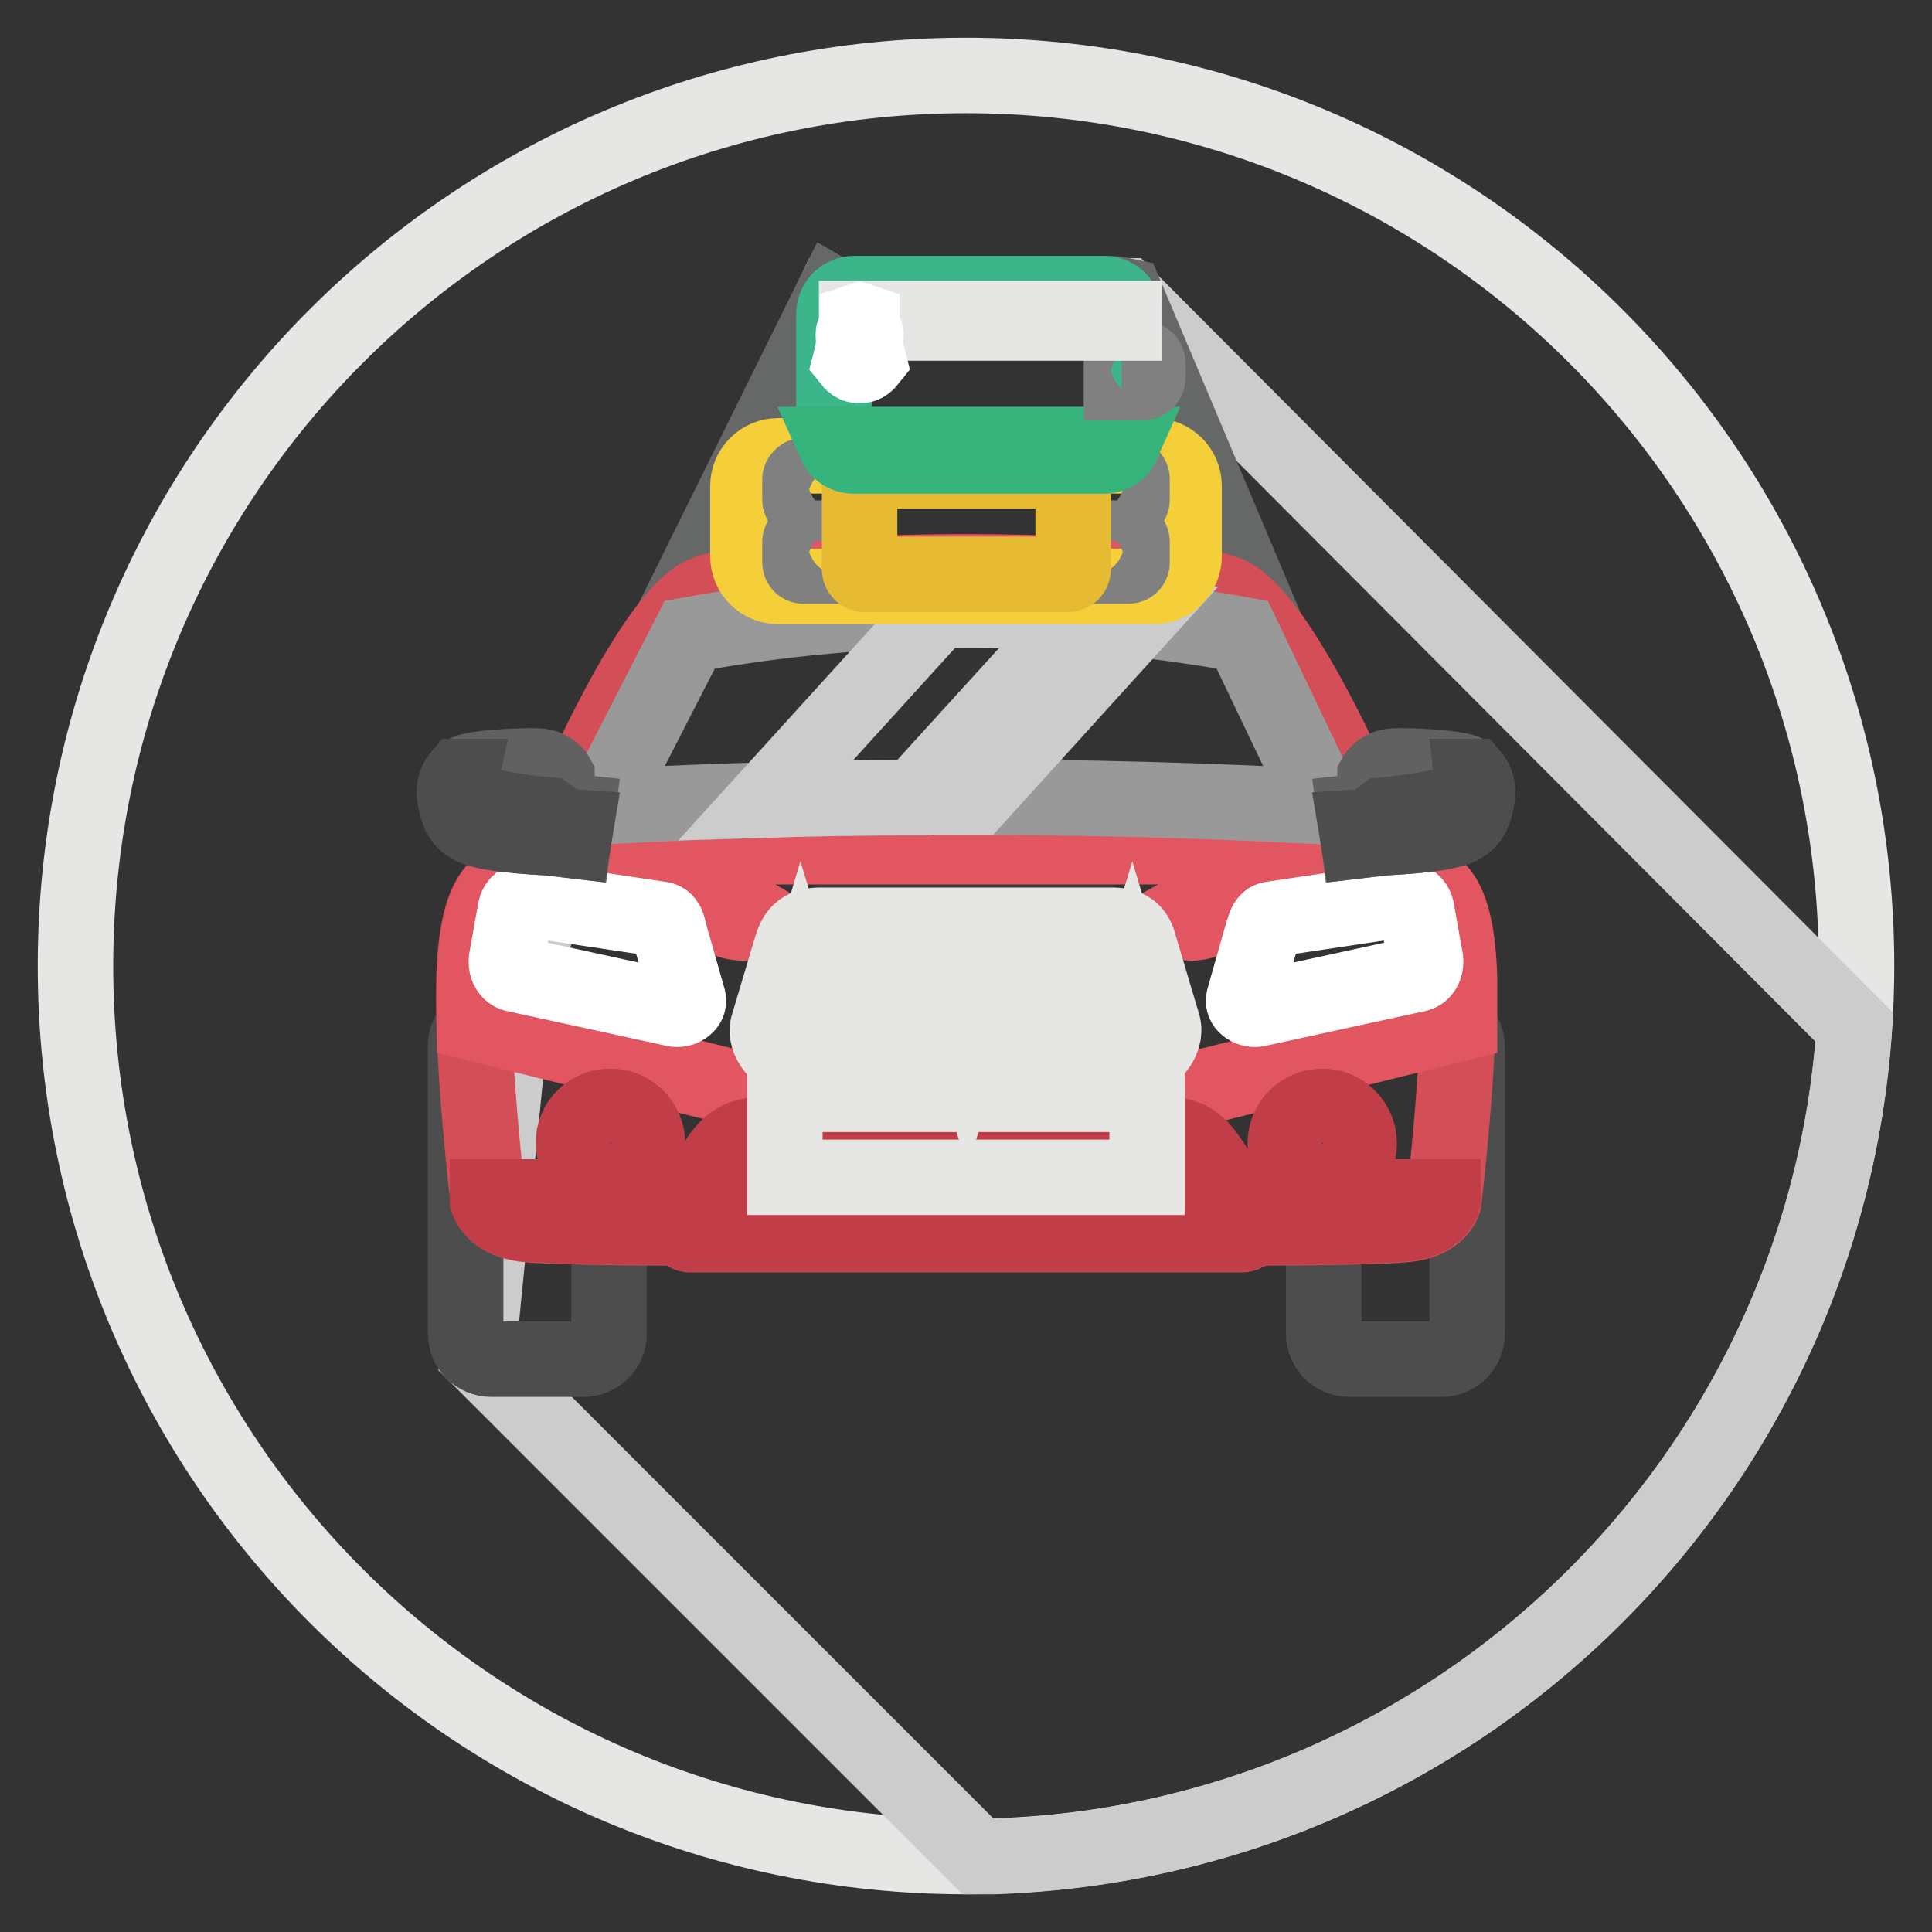 <?xml version="1.0" encoding="utf-8"?>
<!-- Svg Vector Icons : http://www.onlinewebfonts.com/icon -->
<!DOCTYPE svg PUBLIC "-//W3C//DTD SVG 1.1//EN" "http://www.w3.org/Graphics/SVG/1.1/DTD/svg11.dtd">
<svg version="1.1" xmlns="http://www.w3.org/2000/svg" xmlns:xlink="http://www.w3.org/1999/xlink" x="0px" y="0px" viewBox="0 0 256 256" enable-background="new 0 0 256 256" xml:space="preserve">
<rect x="0" y="0" width="256" height="256" fill="#333333" stroke="none"/>
<g> <path stroke-width="10" fill-opacity="0" stroke="#e6e6e5"  d="M10,128c0,65.2,52.8,118,118,118c65.2,0,118-52.8,118-118S193.2,10,128,10C62.8,10,10,62.8,10,128L10,128 L10,128z"/> <path stroke-width="10" fill-opacity="0" stroke="#cccccc"  d="M131.8,246c-0.7,0-1.5,0-2.2,0l-66.3-66.3l5-50.5l42.1-90l38.7,0l96.6,96.9 C241.7,196.2,192.6,243.9,131.8,246L131.8,246L131.8,246z"/> <path stroke-width="10" fill-opacity="0" stroke="#666767"  d="M112.3,40.2L89.9,85.5L88,84.4l22.4-45.3L112.3,40.2z M149.2,39.2l19.2,45.5l-2,0.9l-19.2-45.5 C146.2,39,146.5,38.6,149.2,39.2L149.2,39.2z"/> <path stroke-width="10" fill-opacity="0" stroke="#4e4d4d"  d="M65.1,135.3h12.2c1.9,0,3.4,1.5,3.4,3.4v0v38c0,1.9-1.5,3.4-3.4,3.4c0,0,0,0,0,0H65.1 c-1.9,0-3.4-1.5-3.4-3.4l0,0v-38C61.6,136.8,63.2,135.3,65.1,135.3C65.1,135.3,65.1,135.3,65.1,135.3z M178.8,135.3H191 c1.9,0,3.4,1.5,3.4,3.4v0v38c0,1.9-1.5,3.4-3.4,3.4c0,0,0,0,0,0h-12.2c-1.9,0-3.4-1.5-3.4-3.4l0,0v-38 C175.3,136.8,176.9,135.3,178.8,135.3L178.8,135.3z"/> <path stroke-width="10" fill-opacity="0" stroke="#d44e57"  d="M93.3,78.7C86.5,81.5,76,105.9,76,105.9s-0.4,3-1.7,4.6c-1.3,1.7-5.2,5-6.7,6c-1.6,0.9-4.5,2-4.8,13.3 c-0.3,11.3,1.9,29.4,1.9,29.4s0.7,2.4,4.6,3c3.9,0.5,21,0.5,21,0.5s0.4,0.9,1.2,0.9h73c0.8,0,1.2-0.9,1.2-0.9s17.1,0,21-0.5 c3.9-0.5,4.6-3,4.6-3s2.2-18.1,1.9-29.4c-0.3-11.3-3.2-12.3-4.8-13.3c-1.6-0.9-5.4-4.3-6.7-6c-1.3-1.7-1.7-4.6-1.7-4.6 s-10.5-24.4-17.3-27.2C153.5,74.9,102.7,74.9,93.3,78.7L93.3,78.7z"/> <path stroke-width="10" fill-opacity="0" stroke="#c13d47"  d="M64.6,158.6l0,0.5c0,0,0.7,2.4,4.6,3c3.9,0.5,21,0.5,21,0.5s0.4,0.9,1.2,0.9h73c0.8,0,1.2-0.9,1.2-0.9 s17.1,0,21-0.5c3.9-0.5,4.6-3,4.6-3l0-0.5H64.6L64.6,158.6z"/> <path stroke-width="10" fill-opacity="0" stroke="#e15661"  d="M155.8,77.2c-13.9-1.9-41.7-1.9-55.6,0v0.3c0,0.8,0.6,1.4,1.4,1.4h52.9c0.8,0,1.4-0.6,1.4-1.4L155.8,77.2 L155.8,77.2z M83.8,109.5c10.4,11.3,13.6,10.3,15.8,11.6c-0.6,0.7-0.7,1.2-0.7,1.2s-2.3,0.2-4-1.3c-1.8-1.5-27-4.6-27-4.6 c-0.1,0-0.2,0.1-0.2,0.1c-1.6,0.9-4.5,2-4.8,13.3c0,1.9,0,3.9,0,5.8l37.9,9.4h54.7l37.9-9.4c0-2.1,0-4,0-5.8 c-0.3-11.3-3.2-12.3-4.8-13.3c-0.1,0-0.1-0.1-0.2-0.1c0,0-25.2,3.1-27,4.6c-1.8,1.5-4,1.3-4,1.3s-0.1-0.5-0.7-1.2 c2.2-1.2,5.4-0.3,15.8-11.6l-13.3-0.1l-3.9,2.8H101l-3.9-2.8C92.7,109.4,88.2,109.4,83.8,109.5z"/> <path stroke-width="10" fill-opacity="0" stroke="#c13d47"  d="M90.3,162.6c0,0,0.4,0.9,1.2,0.9h73c0.8,0,1.2-0.9,1.2-0.9l-3.8-6.5c-1.9-2.7-3.1-5.7-6.8-5.7h-54.5 c-3.8,0-5.4,2.8-6.8,5.7L90.3,162.6L90.3,162.6z"/> <path stroke-width="10" fill-opacity="0" stroke="#4e4d4d"  d="M109.3,125c-1.1,0-1.3,0.1-1.7,1.2l-3,10c-0.2,0.6,1,1.9,1.7,1.9h43.4c0.6,0,1.8-1.3,1.7-1.9l-3-10 c-0.3-1.1-0.6-1.2-1.7-1.2H109.3z"/> <path stroke-width="10" fill-opacity="0" stroke="#999999"  d="M91.4,84.1c23.6-4.3,48.3-4.5,73.2,0l10.9,22.8c-31.9-1.7-63.9-1.7-95.8,0L91.4,84.1L91.4,84.1z"/> <path stroke-width="10" fill-opacity="0" stroke="#cccccc"  d="M124.3,80.9c6.2-0.1,12.5,0,18.9,0.5l-22.1,24.3c-6.6,0-13.1,0.1-19.6,0.3L124.3,80.9z M146.4,81.6 c1.5,0.1,3,0.3,4.4,0.4l-21.4,23.6h-4.8L146.4,81.6L146.4,81.6L146.4,81.6z"/> <path stroke-width="10" fill-opacity="0" stroke="#e6e6e5"  d="M108.7,122.6h38.6c2.1,0,3.2,0.7,3.7,2.8l3.1,10.4c0.6,2.1-1.7,4.7-3.7,4.7h-44.9c-2.1,0-4.4-2.7-3.7-4.7 l3.1-10.4C105.5,123.4,106.6,122.6,108.7,122.6L108.7,122.6L108.7,122.6z M131.7,125.1l-3.5,12l-3.5-12H122l3.8,13.1h4.7l3.8-13.1 H131.7L131.7,125.1z M126.8,125.1l1.4,5l1.4-5H126.8L126.8,125.1z M110.9,138.2l-3.3-11.4l0.1-0.4c0.3-1,0.5-1.2,1.5-1.2l3.8,13.1 L110.9,138.2L110.9,138.2z M106.1,131.5l2,6.6h-1.7c-0.6,0-1.8-1.3-1.7-1.9L106.1,131.5L106.1,131.5L106.1,131.5z M145.2,138.2 l3.3-11.4l-0.1-0.4c-0.3-1-0.5-1.2-1.5-1.2l-3.8,13.1L145.2,138.2L145.2,138.2z M150,131.5l-2,6.6h1.7c0.6,0,1.8-1.3,1.7-1.9 L150,131.5L150,131.5L150,131.5z M137,125.1l-3.8,13.1h2.1l3.8-13.1H137z M141.9,125.1l-3.8,13.1h2.1l3.8-13.1H141.9z M119.1,125.1 l3.8,13.1h-2.1l-3.8-13.1H119.1z M114.2,125.1l3.8,13.1h-2.1l-3.8-13.1H114.2z"/> <path stroke-width="10" fill-opacity="0" stroke="#ffffff"  d="M87.5,121.8l-17.4-2.6c-0.8-0.1-1.6,0.4-1.8,1.3l-1.2,6.7c-0.1,0.9,0.4,1.8,1.2,1.9l21.1,4.6 c0.8,0.2,2-0.4,1.8-1.3l-2.5-8.8C88.5,122.8,88.4,121.9,87.5,121.8L87.5,121.8z M168.5,121.8l17.4-2.6c0.8-0.1,1.6,0.4,1.8,1.3 l1.2,6.7c0.1,0.9-0.4,1.8-1.2,1.9l-21.1,4.6c-0.8,0.2-2-0.4-1.8-1.3l2.5-8.8C167.6,122.8,167.7,121.9,168.5,121.8L168.5,121.8z"/> <path stroke-width="10" fill-opacity="0" stroke="#e6e6e5"  d="M104,145h48v11h-48V145z"/> <path stroke-width="10" fill-opacity="0" stroke="#c13d47"  d="M80.9,146.6c2.7,0,4.9,2.2,4.9,4.9c0,0,0,0,0,0c0,2.7-2.2,4.9-4.9,4.9c0,0,0,0,0,0c-2.7,0-4.9-2.2-4.9-4.9 c0,0,0,0,0,0C75.9,148.8,78.1,146.6,80.9,146.6C80.9,146.6,80.9,146.6,80.9,146.6z M175.2,146.6c2.7,0,4.9,2.2,4.9,4.9c0,0,0,0,0,0 c0,2.7-2.2,4.9-4.9,4.9c0,0,0,0,0,0c-2.7,0-4.9-2.2-4.9-4.9c0,0,0,0,0,0C170.3,148.8,172.5,146.6,175.2,146.6 C175.2,146.6,175.2,146.6,175.2,146.6z"/> <path stroke-width="10" fill-opacity="0" stroke="#616161"  d="M76.5,107.6c0,0-0.9-0.1-1.1,0c-0.2,0.1-1.6-0.1-1.6-0.1v-4.6c0,0-0.7-1.3-2.5-1.4 c-1.8-0.1-8.1,0.2-9.4,0.8c-1.2,0.5-1.9,1.9-1.6,3.4c0.3,1.6,0.6,3.3,2.9,4.1c2.3,0.9,9.4,1.2,9.4,1.2l3.4,0.4L76.5,107.6 L76.5,107.6z"/> <path stroke-width="10" fill-opacity="0" stroke="#4e4d4d"  d="M60.9,102.9c-0.6,0.7-0.8,1.7-0.6,2.8c0.3,1.6,0.6,3.3,2.9,4.1c2.3,0.9,9.4,1.2,9.4,1.2l3.4,0.4l0.3-1.8 l-2.9-0.2l0-0.8l-0.8-0.6c0,0-8.5-0.8-10.4-2.1c-1.2-0.8-1.3-2.1-1.1-3L60.9,102.9z"/> <path stroke-width="10" fill-opacity="0" stroke="#616161"  d="M179.5,107.6c0,0,0.9-0.1,1.1,0c0.2,0.1,1.6-0.1,1.6-0.1v-4.6c0,0,0.7-1.3,2.5-1.4c1.8-0.1,8.1,0.2,9.4,0.8 c1.2,0.5,1.9,1.9,1.6,3.4c-0.3,1.6-0.6,3.3-2.9,4.1c-2.3,0.9-9.4,1.2-9.4,1.2l-3.4,0.4L179.5,107.6L179.5,107.6z"/> <path stroke-width="10" fill-opacity="0" stroke="#4e4d4d"  d="M195.1,102.9c0.6,0.7,0.8,1.7,0.6,2.8c-0.3,1.6-0.6,3.3-2.9,4.1c-2.3,0.9-9.4,1.2-9.4,1.2l-3.4,0.4 l-0.3-1.8l2.9-0.2l0-0.8l0.8-0.6c0,0,8.5-0.8,10.4-2.1c1.2-0.8,1.3-2.1,1.2-3L195.1,102.9z"/> <path stroke-width="10" fill-opacity="0" stroke="#f5cf3a"  d="M103.1,60.4h49.8c2.2,0,4,1.8,4,4c0,0,0,0,0,0v9.3c0,2.2-1.8,4-4,4l0,0h-49.8c-2.2,0-4-1.8-4-4v0v-9.3 C99.1,62.2,100.9,60.4,103.1,60.4L103.1,60.4z"/> <path stroke-width="10" fill-opacity="0" stroke="#808081"  d="M106.5,63h5c0.3,0,0.5,0.2,0.5,0.5v2.7c0,0.3-0.2,0.5-0.5,0.5h-5c-0.3,0-0.5-0.2-0.5-0.5v-2.7 C106,63.3,106.3,63,106.5,63z M144.5,63h5c0.3,0,0.5,0.2,0.5,0.5v2.7c0,0.3-0.2,0.5-0.5,0.5h-5c-0.3,0-0.5-0.2-0.5-0.5v-2.7 C144,63.3,144.2,63,144.5,63z M144.5,71.3h5c0.3,0,0.5,0.2,0.5,0.5v2.7c0,0.3-0.2,0.5-0.5,0.5h-5c-0.3,0-0.5-0.2-0.5-0.5v-2.7 C144,71.5,144.2,71.3,144.5,71.3z M106.5,71.3h5c0.3,0,0.5,0.2,0.5,0.5v2.7c0,0.3-0.2,0.5-0.5,0.5h-5c-0.3,0-0.5-0.2-0.5-0.5v-2.7 C106,71.5,106.3,71.3,106.5,71.3z"/> <path stroke-width="10" fill-opacity="0" stroke="#e7ba34"  d="M114.6,62.4h26.9c0.4,0,0.7,0.3,0.7,0.7v12.3c0,0.4-0.3,0.7-0.7,0.7h-26.9c-0.4,0-0.7-0.3-0.7-0.7 c0,0,0,0,0,0V63.2C113.9,62.8,114.2,62.4,114.6,62.4z"/> <path stroke-width="10" fill-opacity="0" stroke="#3db58b"  d="M113.2,38.9h33.1c1.5,0,2.7,1.2,2.7,2.7v16.1c0,1.5-1.2,2.7-2.7,2.7h-33.1c-1.5,0-2.7-1.2-2.7-2.7V41.6 C110.5,40.1,111.7,38.9,113.2,38.9z"/> <path stroke-width="10" fill-opacity="0" stroke="#37b37c"  d="M148.7,58.9c-0.4,0.9-1.3,1.5-2.4,1.5h-33.2c-1.1,0-2-0.6-2.4-1.5H148.7z"/> <path stroke-width="10" fill-opacity="0" stroke="#808081"  d="M148.6,47.5h2.8c0.4,0,0.7,0.3,0.7,0.7V50c0,0.4-0.3,0.7-0.7,0.7h-2.8V47.5z"/> <path stroke-width="10" fill-opacity="0" stroke="#e6e6e5"  d="M113.5,42.2H149v0.6h-35.5V42.2z"/> <path stroke-width="10" fill-opacity="0" stroke="#ffffff"  d="M113.6,42.6v1c0,0-0.7,0.2-0.5,1.1c0.2,0.8-0.4,3.1-0.4,3.1s0.8,1,1.2,0.4c0.4,0.6,1.2-0.4,1.2-0.4 s-0.6-2.3-0.4-3.1c0.2-0.8-0.5-1.1-0.5-1.1v-1l-0.3-0.1L113.6,42.6L113.6,42.6z"/></g>
</svg>